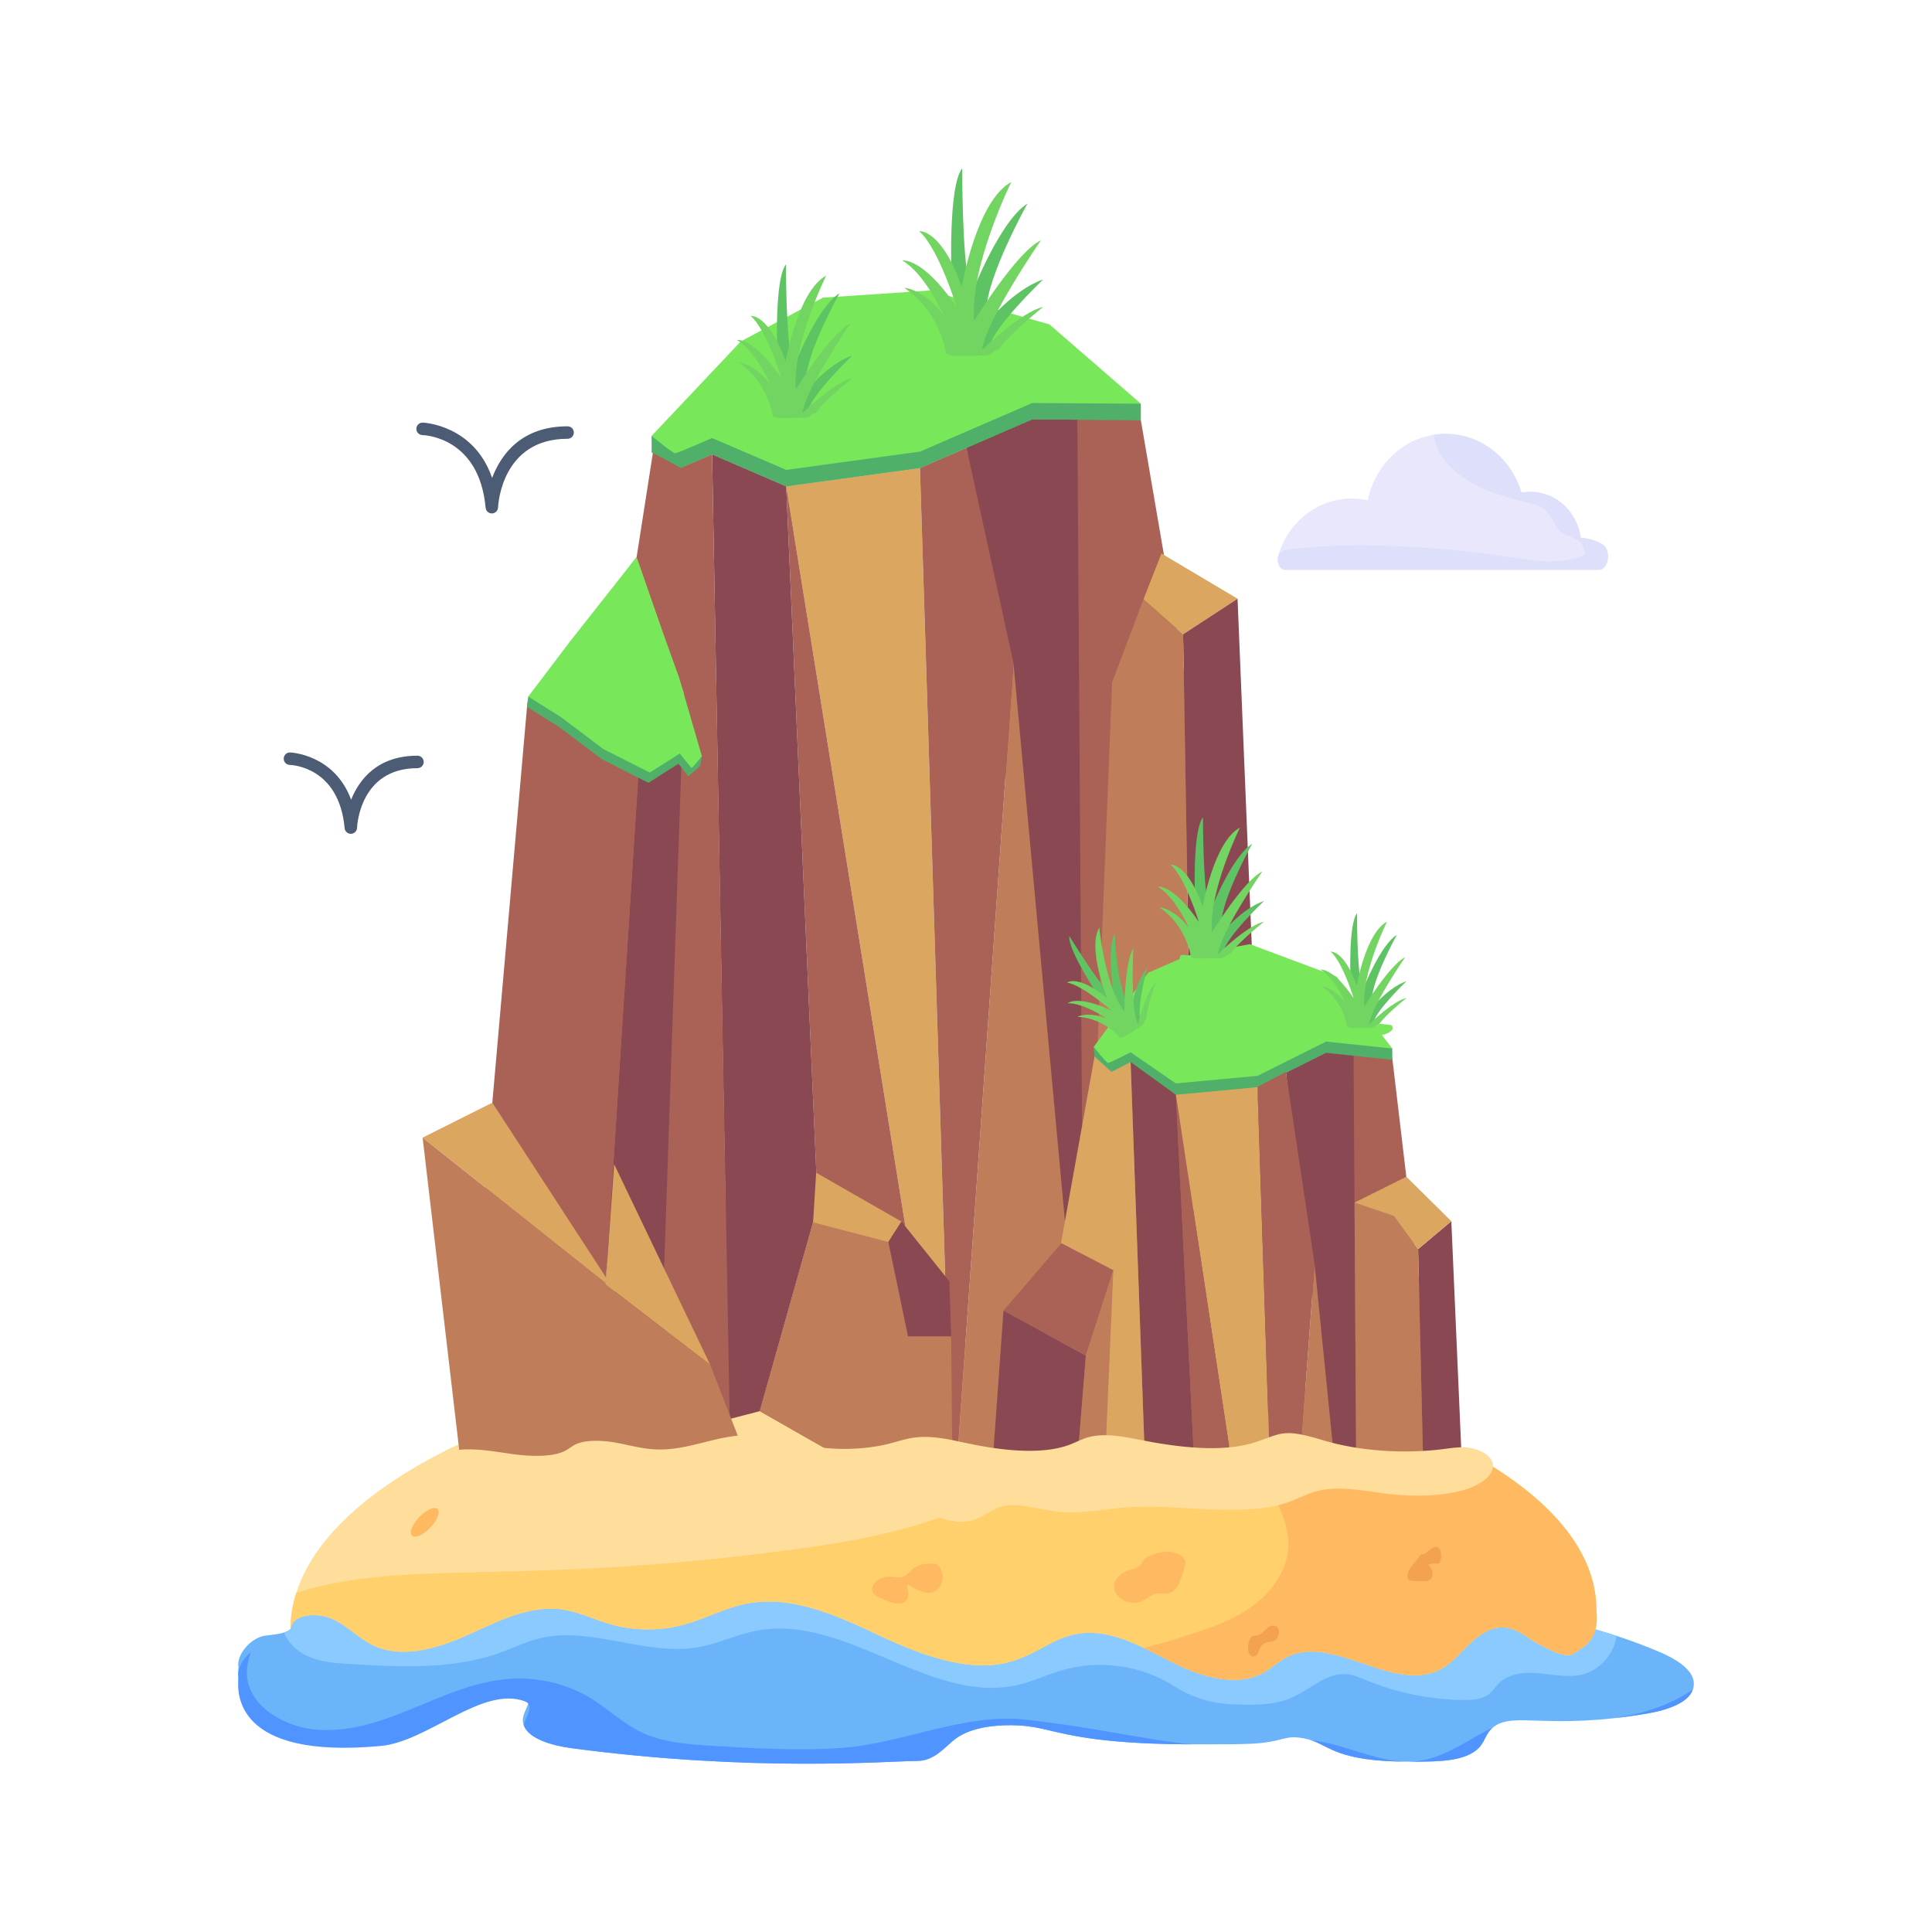 <?xml version="1.0" encoding="utf-8"?>
<svg xmlns="http://www.w3.org/2000/svg" enable-background="new 0 0 310 310" id="Layer_1" version="1.1" viewBox="0 0 310 310" x="0" y="0">
  <g id="_x32_1">
    <path d="M271.617,271.12c-0.767,2.162-4.164,3.272-7.104,3.787&#xD;&#xA;								c-16.328,2.826-21.675-0.4-24.961,2.277&#xD;&#xA;								c-0.057,0.034-0.114,0.08-0.172,0.137c-0.892,0.823-1.121,1.956-1.853,2.86&#xD;&#xA;								c-1.739,2.139-5.514,2.425-8.751,2.471c-0.95,0.023-1.922,0.035-2.906,0.012&#xD;&#xA;								c-13.034-0.032-12.627-3.372-17.457-3.855&#xD;&#xA;								c-1.441-0.179-1.967,0.085-3.912,0.526&#xD;&#xA;								c-2.254,0.492-4.645,0.515-6.99,0.538&#xD;&#xA;								c-9.267,0.05-19.018,0.161-28.187-1.991&#xD;&#xA;								c-2.684-0.613-3.946-1.033-7.058-1.064c-3.112-0.023-6.406,0.457-8.706,2.002&#xD;&#xA;								c-1.804,1.242-3.404,3.705-6.349,3.729c-4.928,0.028-26.168,1.85-55.539-2.048&#xD;&#xA;								c-3.112-0.423-6.91-1.51-7.642-3.707c-0.103-0.263-0.149-0.549-0.137-0.846&#xD;&#xA;								c0.022-1.523,2.165-3.831,0.332-4.518&#xD;&#xA;								c-6.784-2.586-15.547,6.429-23.097,7.138&#xD;&#xA;								c-19.916,1.865-22.628-5.56-22.879-9.186&#xD;&#xA;								c-0.092-1.03,0.034-1.762,0.011-1.876&#xD;&#xA;								c-0.369-1.968,1.971-4.717,4.233-5.045&#xD;&#xA;								c0.892-0.126,2.093-0.206,3.054-0.514c0.423-0.126,0.801-0.309,1.075-0.55&#xD;&#xA;								c0.126-0.114-0.229-1.533,0.458-1.99c6.338-4.175,5.88-0.961,8.076-1.716&#xD;&#xA;								c18.974-6.56,41.717-5.926,62.026-5.64&#xD;&#xA;								c40.29,0.549,81.016-0.904,120.482,5.491&#xD;&#xA;								c9.83,1.58,19.734,3.684,28.828,7.618&#xD;&#xA;								c2.277,0.984,4.713,2.46,5.205,4.336&#xD;&#xA;								C271.856,270.071,271.794,270.715,271.617,271.12z" fill="#6bb4f9"/>
    <path d="M164.565 275.925c11.302 1.258 19.058 3.237 26.734 3.97-21.388-.099-21.762-3.007-29.034-3.077-3.112-.023-6.406.457-8.706 2.002-1.804 1.242-3.404 3.705-6.349 3.729-4.928.028-26.168 1.85-55.539-2.048-3.112-.423-6.91-1.51-7.642-3.707.414-1.396 1.763-3.227.195-3.798-6.784-2.574-15.547 6.441-23.097 7.15-23.737 2.231-23.028-8.762-22.879-10.764.011-.16.023-.264.011-.298-.24-1.281.675-2.929 1.979-3.981-.492 1.395-.755 2.803-.561 4.244.652 4.69 6.212 7.928 11.6 8.225 10.99.606 19.888-7.56 30.727-8.202 4.37-.263 8.831.789 12.469 2.94 3.02 1.785 5.468 4.279 8.694 5.766 3.443 1.567 7.459 1.83 11.337 2.059 6.852.412 13.75.823 20.603.32C144.946 279.735 154.772 274.827 164.565 275.925zM210.369 279.231c5.274.526 10.25 3.432 15.501 3.432C214.645 282.636 213.347 280.161 210.369 279.231zM237.492 278.259c.664-.378 1.35-.743 2.059-1.075-.057.034-.114.08-.172.137-.892.823-1.121 1.956-1.853 2.86-1.739 2.139-5.514 2.425-8.751 2.471-.95.023-1.922.035-2.906.012.492 0 .995-.023 1.499-.08C231.132 282.137 234.312 280.055 237.492 278.259zM271.617 271.12c-.767 2.162-4.164 3.272-7.104 3.787-1.785.309-3.581.572-5.399.767 4.061-.618 7.928-1.785 11.348-3.832C270.85 271.601 271.228 271.36 271.617 271.12z" fill="#5094ff"/>
    <path d="M259.399,262.483c-0.423,2.871-2.631,5.48-5.468,6.189&#xD;&#xA;							c-2.276,0.572-4.656,0.023-6.99-0.183c-2.345-0.217-4.976,0.023-6.566,1.739&#xD;&#xA;							c-1.111,1.173-1.358,2.613-5.674,2.551&#xD;&#xA;							c-5.285-0.08-10.559-1.155-15.455-3.169&#xD;&#xA;							c-1.018-0.412-2.036-0.869-3.134-0.984c-3.18-0.298-5.754,2.368-8.66,3.695&#xD;&#xA;							c-3.134,1.43-6.727,1.281-10.17,1.11c-3.043-0.149-6.154-1.133-8.717-2.78&#xD;&#xA;							c-5.319-3.444-12.16-4.427-18.235-2.631c-2.265,0.675-4.427,1.705-6.727,2.277&#xD;&#xA;							c-14.174,3.478-27.821-11.394-42.167-8.648&#xD;&#xA;							c-3.192,0.606-6.189,2.082-9.392,2.654&#xD;&#xA;							c-8.465,1.499-17.217-3.478-25.556-1.395&#xD;&#xA;							c-2.139,0.537-4.13,1.51-6.2,2.265&#xD;&#xA;							c-7.539,2.723-15.81,2.311-23.817,1.853&#xD;&#xA;							c-2.471-0.137-5.011-0.298-7.241-1.361c-1.613-0.755-3.031-2.105-3.684-3.718&#xD;&#xA;							c0.423-0.126,0.801-0.309,1.075-0.55c0.126-0.114-0.229-1.533,0.458-1.99&#xD;&#xA;							c6.338-4.175,5.88-0.961,8.076-1.716&#xD;&#xA;							c18.974-6.56,41.717-5.926,62.026-5.64&#xD;&#xA;							c40.29,0.549,81.016-0.904,120.482,5.491&#xD;&#xA;							C245.065,258.732,252.444,260.218,259.399,262.483z" fill="#8acaff"/>
    <path d="M252.627,265.242c-1.44,1.036-4.091-0.67-5.73-1.434&#xD;&#xA;							c-2.401-1.116-5.448-5.318-10.91-0.234c-1.657,1.55-3.04,3.405-5.152,4.41&#xD;&#xA;							c-7.472,3.584-17.075-5.875-24.415-2.072&#xD;&#xA;							c-1.297,0.678-2.32,1.698-3.589,2.415&#xD;&#xA;							c-4.565,2.603-10.588,0.553-15.276-1.878&#xD;&#xA;							c-4.688-2.431-9.84-5.33-15.115-4.208&#xD;&#xA;							c-7.616,1.625-10.19,10.117-30.902,0.39&#xD;&#xA;							c-6.809-3.203-14.263-6.779-21.773-5.306c-3.542,0.694-6.705,2.47-10.19,3.397&#xD;&#xA;							c-3.826,1.021-8.003,0.966-11.791-0.156&#xD;&#xA;							c-2.491-0.732-4.83-1.909-7.415-2.291&#xD;&#xA;							c-5.294-0.802-10.37,1.808-15.153,3.99&#xD;&#xA;							c-4.783,2.174-10.597,3.99-15.333,1.738c-2.415-1.145-4.167-3.21-6.629-4.254&#xD;&#xA;							c-2.462-1.06-6.364-0.787-6.639,1.644c0-1.979,0.313-3.927,0.928-5.836&#xD;&#xA;							c6.781-21.358,50.165-38.406,102.688-39.201&#xD;&#xA;							c13.893-0.203,27.275,0.74,39.586,2.642&#xD;&#xA;							c38.403,5.93,66.322,21.108,66.322,39.294&#xD;&#xA;							C256.69,263.24,254.057,264.206,252.627,265.242z" fill="#ffde9b"/>
    <path d="M252.627,265.239c-1.44,1.037-4.091-0.669-5.73-1.432&#xD;&#xA;							c-2.368-1.095-5.436-5.308-10.91-0.236&#xD;&#xA;							c-1.657,1.555-3.04,3.411-5.152,4.41&#xD;&#xA;							c-7.472,3.59-17.075-5.87-24.415-2.064&#xD;&#xA;							c-1.297,0.669-2.32,1.696-3.589,2.413&#xD;&#xA;							c-4.565,2.6-10.588,0.556-15.276-1.875&#xD;&#xA;							c-1.297-0.669-2.623-1.376-3.978-2.026&#xD;&#xA;							c-3.561-1.696-7.321-2.997-11.137-2.186&#xD;&#xA;							c-7.568,1.625-10.213,10.107-30.902,0.386&#xD;&#xA;							c-6.809-3.204-14.263-6.775-21.773-5.305&#xD;&#xA;							c-3.542,0.697-6.705,2.468-10.19,3.401&#xD;&#xA;							c-3.826,1.018-8.003,0.961-11.791-0.16&#xD;&#xA;							c-2.491-0.735-4.83-1.903-7.415-2.29&#xD;&#xA;							c-5.294-0.801-10.37,1.81-15.153,3.995&#xD;&#xA;							c-4.783,2.167-10.597,3.986-15.333,1.734&#xD;&#xA;							c-2.415-1.15-4.167-3.213-6.629-4.259c-2.462-1.055-6.364-0.782-6.639,1.649&#xD;&#xA;							c0-1.979,0.313-3.929,0.928-5.832c18.137-5.659,34.966-0.788,81.427-7.17&#xD;&#xA;							c15.058-2.073,31.66-5.955,39.198-16.876&#xD;&#xA;							c1.941-2.798,3.201-5.993,5.938-8.292c3.949-3.326,10.01-4.052,15.712-4.231&#xD;&#xA;							c6.838,1.055,13.353,2.412,19.424,4.014&#xD;&#xA;							c28.042,7.425,46.898,20.343,46.898,35.287&#xD;&#xA;							C256.69,263.241,254.057,264.202,252.627,265.239z" fill="#ffd06c"/>
    <path d="M252.627,265.239c-1.44,1.037-4.091-0.669-5.73-1.432&#xD;&#xA;							c-2.368-1.095-5.436-5.308-10.91-0.236&#xD;&#xA;							c-1.657,1.555-3.04,3.411-5.152,4.41&#xD;&#xA;							c-7.472,3.59-17.075-5.87-24.415-2.064&#xD;&#xA;							c-1.297,0.669-2.32,1.696-3.589,2.413&#xD;&#xA;							c-4.565,2.6-10.588,0.556-15.276-1.875&#xD;&#xA;							c-1.297-0.669-2.623-1.376-3.978-2.026c2.642-0.697,5.256-1.47,7.851-2.318&#xD;&#xA;							c3.608-1.178,7.235-2.544,10.19-4.9c2.964-2.365,5.19-5.908,5.114-9.677&#xD;&#xA;							c-0.123-6.002-5.843-11.316-4.451-17.149&#xD;&#xA;							c0.814-3.392,3.817-5.719,6.961-7.377&#xD;&#xA;							c28.042,7.425,46.898,20.343,46.898,35.287&#xD;&#xA;							C256.69,263.241,254.057,264.202,252.627,265.239z" fill="#ffb961"/>
    <g>
      <path d="M144.512,253.086c-1.039,0.148-2.209-0.531-3.695,0.478&#xD;&#xA;						c-0.913,0.619-1.07,1.458-0.752,2c0.182,0.309,0.509,0.5,0.827,0.666&#xD;&#xA;						c0.841,0.436,2.409,1.144,3.356,1.08c0.539-0.036,1.09-0.3,1.342-0.778&#xD;&#xA;						c0.492-0.933-0.346-2.101,0.09-2.216c0.383-0.101,2.404,1.881,4.184,1.072&#xD;&#xA;						c1.161-0.527,1.737-2.173,1.094-3.549c-0.42-0.898-0.963-0.992-1.755-0.952&#xD;&#xA;						c-1.004,0.05-1.953,0.192-2.742,0.87&#xD;&#xA;						C145.84,252.29,145.387,252.962,144.512,253.086z" fill="#ffb961"/>
    </g>
    <g>
      <path d="M190.139,251.078c-0.229,0.993-0.847,3.203-1.567,3.923&#xD;&#xA;						c-1.059,1.13-2.207,0.486-3.203,0.743c-1.065,0.266-2.163,1.889-4.427,1.315&#xD;&#xA;						c-1.646-0.439-2.956-2.322-1.659-3.866c1.192-1.411,2.377-1.232,3.306-1.739&#xD;&#xA;						c0.503-0.274,0.664-0.869,1.03-1.27c0.655-0.726,2.826-1.225,3.809-1.213&#xD;&#xA;						c0.881,0.023,1.785,0.309,2.402,0.938&#xD;&#xA;						C190.215,250.322,190.272,250.582,190.139,251.078z" fill="#ffb961"/>
    </g>
    <g>
      <path d="M69.358,244.756c-1.037,1.239-2.42,2.025-3.082,1.756&#xD;&#xA;						s-0.36-1.496,0.676-2.735c1.037-1.239,2.42-2.026,3.083-1.757&#xD;&#xA;						S70.395,243.517,69.358,244.756z" fill="#ffb961"/>
    </g>
    <g>
      <path d="M230.915,250.821c-0.114,0.08-0.297,0.071-0.458,0.062&#xD;&#xA;						c-0.458-0.017-0.927,0.053-1.338,0.213c0.606,0.453,0.881,1.163,0.698,1.811&#xD;&#xA;						c-0.193,0.618-0.628,0.799-1.247,0.799c-0.675,0.026-1.35,0-2.025-0.062&#xD;&#xA;						c-0.395-0.036-0.594-0.09-0.675-0.435c-0.29-1.442,1.385-2.512,2.048-3.746&#xD;&#xA;						l0.698-0.16c0.344-0.306,1.374-1.123,1.83-1.101&#xD;&#xA;						c0.366,0.009,0.572,0.319,0.652,0.586&#xD;&#xA;						C231.425,249.732,231.126,250.68,230.915,250.821z" fill="#f3a250"/>
    </g>
    <g>
      <path d="M200.441,265.364c0.348,0.612,1.095,0.636,1.462-0.184&#xD;&#xA;						c0.211-0.472,0.268-1.173,1.038-1.525c0.539-0.246,1.205-0.169,1.69-0.509&#xD;&#xA;						c0.605-0.425,0.718-1.463,0.454-1.909c-0.226-0.382-0.765-0.476-1.184-0.329&#xD;&#xA;						c-0.765,0.267-1.134,1.043-1.78,1.392c-0.451,0.244-1.003-0.016-1.352,0.377&#xD;&#xA;						C200.211,263.307,200.113,264.788,200.441,265.364z" fill="#f3a250"/>
    </g>
    <g>
      <polygon fill="#dba660" points="152.892 244.075 126.156 78.03 147.613 75.098"/>
      <polygon fill="#aa6256" points="152.892 244.075 121.91 226.428 131.215 193.469 126.156 78.03"/>
      <path d="M173.943,65.228v163.917l-18.86-157.284&#xD;&#xA;									C161.081,65.847,167.354,63.453,173.943,65.228z" fill="#8a4852"/>
      <polygon fill="#aa6256" points="193.214 126.643 173.943 229.145 172.85 64.965 183.052 67.408"/>
      <path d="M183.057,67.408l-17.424-0.112l-18.017,7.799l-21.463,2.931&#xD;&#xA;									l-11.899-5.112c0,0-5.526,2.434-5.902,2.453&#xD;&#xA;									c-0.386,0.028-3.794-2.799-3.794-2.799l14.318-15.167l13.179-7.012&#xD;&#xA;									l17.104-1.142l19.222,5.43L183.057,67.408z" fill="#50b069"/>
      <polygon fill="#bf7d5a" points="173.943 229.145 152.892 244.075 162.618 106.383"/>
      <polygon fill="#aa6256" points="162.618 106.383 152.892 244.075 147.613 75.098 155.083 71.861"/>
      <path d="M131.217,193.466l-9.31,32.965l-27.756,7.219&#xD;&#xA;									c0-0.552,22.248-40.688,22.248-40.688l-2.136-120.057l11.889,5.131&#xD;&#xA;									L131.217,193.466z" fill="#8a4852"/>
      <polygon fill="#aa6256" points="117.085 227.685 106.243 212.795 86.42 190.107 104.779 72.554 109.241 75.052 114.259 72.908"/>
      <g>
        <polygon fill="#dba660" points="198.57 96.069 189.833 101.777 183.48 96.166 186.357 88.807"/>
        <polygon fill="#8a4852" points="198.572 96.071 203.909 226.116 192.122 236.598 189.834 101.778"/>
        <polygon fill="#bf7d5a" points="189.835 101.776 192.12 236.598 173.66 229.121 178.444 109.468 183.482 96.164"/>
      </g>
      <g>
        <polyline fill="#8a4852" points="106.243 212.795 96.35 218.894 102.503 123.384 109.724 111.193 106.243 212.795"/>
        <polygon fill="#dba660" points="109.729 111.192 102.505 123.379 84.62 112.798 102.134 89.385"/>
        <polygon fill="#aa6256" points="84.618 112.797 73.94 234.611 94.151 233.649 106.243 212.795 96.35 218.894 102.503 123.384"/>
      </g>
      <g>
        <polygon fill="#dba660" points="203.909 239.629 201.77 174.38 188.673 175.646 198.058 237.639"/>
        <path d="M191.753,237.639h6.305l-9.385-61.992&#xD;&#xA;									C188.714,176.486,188.255,167.241,191.753,237.639z" fill="#aa6256"/>
        <path d="M217.841,237.639v-70.328c-4.022-1.965-7.851-0.244-11.512,4.68&#xD;&#xA;									l7.587,65.648H217.841z" fill="#8a4852"/>
        <polygon fill="#aa6256" points="228.471 239.629 229.875 224.505 223.402 169.786 217.174 167.013 217.625 237.639"/>
        <path d="M175.624,169.521l8.606-12.468l9.938-1.059l6.377-3.762&#xD;&#xA;									l13.903,5.46l8.953,12.095l-10.635-1.166l-10.996,5.76l-13.1,1.265&#xD;&#xA;									l-7.262-5.231c0,0-3.374,1.803-3.607,1.803&#xD;&#xA;									C177.57,172.217,175.624,169.521,175.624,169.521z" fill="#78e75a"/>
        <polygon fill="#50b069" points="223.403 168.246 223.403 170.052 212.766 168.934 201.771 174.433 188.686 175.649 181.41 170.651 178.35 172.153 175.626 169.793 175.489 167.987 201.771 162.425 216.042 165.188"/>
        <polygon fill="#bf7d5a" points="214.428 237.639 210.929 202.819 208.365 237.639"/>
        <polygon fill="#aa6256" points="208.365 237.639 210.929 202.819 206.329 171.991 201.77 174.38 203.909 239.629"/>
        <path d="M183.922,240.345l7.83-2.706&#xD;&#xA;									c-3.497-70.398-3.038-61.153-3.079-61.992l-7.262-5.235L183.922,240.345&#xD;&#xA;									C183.922,240.345,184.357,239.291,183.922,240.345z" fill="#8a4852"/>
        <polygon fill="#dba660" points="177.184 237.639 183.922 240.346 181.411 170.412 178.348 171.991 175.624 169.521 164.418 231.898 172.36 240.699"/>
        <g>
          <polygon fill="#8a4852" points="234.69 237.639 232.875 195.949 227.541 200.435 228.471 239.629"/>
          <polygon fill="#bf7d5a" points="228.47 239.629 227.542 200.433 223.664 195.108 217.34 192.961 217.625 237.639"/>
        </g>
        <g>
          <polygon fill="#bf7d5a" points="177.184 237.639 178.643 203.812 174.235 217.513 172.36 240.699"/>
          <polygon fill="#aa6256" points="178.646 203.811 174.237 217.509 161.021 210.294 170.306 199.475"/>
          <polygon fill="#8a4852" points="172.36 240.699 174.235 217.513 161.02 210.292 159.054 237.639"/>
        </g>
        <g>
          <polygon fill="#dba660" points="232.873 195.947 227.536 200.431 223.667 195.114 217.341 192.96 225.653 188.813"/>
        </g>
      </g>
      <g>
        <polygon fill="#bf7d5a" points="152.896 244.079 121.907 226.431 130.464 196.134 136.526 196.134 142.174 197.38 146.721 204.308 152.623 214.419"/>
      </g>
      <g>
        <polyline fill="#dba660" points="142.538 199.283 144.64 196.003 130.956 188.165 130.463 196.134 142.538 199.283"/>
        <polyline fill="#8a4852" points="145.698 214.422 152.625 214.422 152.32 205.576 144.64 196.003 142.538 199.283 145.698 214.422"/>
      </g>
      <g>
        <polygon fill="#dba660" points="98.544 206.983 67.805 182.541 78.996 176.932"/>
        <polygon fill="#bf7d5a" points="109.328 234.736 73.918 234.636 67.813 182.553 98.538 206.976"/>
      </g>
      <g>
        <polygon fill="#dba660" points="113.955 218.98 97.175 206.081 98.549 186.813"/>
        <polygon fill="#bf7d5a" points="120.077 234.736 99.974 234.679 98.549 207.14 113.952 218.976"/>
      </g>
      <g>
        <path d="M175.487,167.989l8.744-11.908l6.345-2.766l9.97-1.817&#xD;&#xA;							l13.903,5.193l8.953,11.551l-10.635-1.114l-10.996,5.501l-13.1,1.208&#xD;&#xA;							l-7.262-4.996c0,0-3.374,1.722-3.607,1.722&#xD;&#xA;							C177.57,170.564,175.487,167.989,175.487,167.989z" fill="#78e75a"/>
      </g>
      <g>
        <polygon fill="#50b069" points="183.057 64.778 183.057 67.408 165.633 67.296 147.615 75.095 126.153 78.035 114.264 72.904 109.237 75.048 104.558 72.567 104.558 69.936 142.457 65.283 167.788 61.005 172.853 61.847"/>
      </g>
      <g>
        <path d="M183.057,64.778l-17.424-0.112l-18.017,7.799l-21.463,2.931&#xD;&#xA;						l-11.899-5.112c0,0-5.526,2.434-5.902,2.453&#xD;&#xA;						c-0.386,0.028-3.794-2.799-3.794-2.799l14.318-15.167l13.179-7.012&#xD;&#xA;						l17.104-1.142l19.222,5.43L183.057,64.778z" fill="#78e75a"/>
      </g>
    </g>
    <g>
      <path d="M73.372,232.662c2.919-0.353,5.92,0.248,8.81,0.648&#xD;&#xA;					c2.89,0.4,6.466,0.522,8.492-0.513c0.673-0.344,1.097-0.785,1.828-1.102&#xD;&#xA;					c1.64-0.711,4.275-0.587,6.366-0.206c2.092,0.38,4.059,0.973,6.295,1.077&#xD;&#xA;					c5.317,0.246,9.662-2.306,15.005-2.299c3.649,0.005,6.726,1.194,10.142,1.789&#xD;&#xA;					c4.022,0.7,8.701,0.537,12.452-0.433c1.34-0.347,2.593-0.795,4.079-0.974&#xD;&#xA;					c2.667-0.321,5.395,0.285,7.885,0.832c5.383,1.182,12.264,2.082,16.884,0.34&#xD;&#xA;					c1.136-0.428,2.052-0.997,3.366-1.296c2.425-0.552,5.29-0.023,7.77,0.474&#xD;&#xA;					c6.055,1.213,13.544,2.176,18.845,0.356c4.308-1.479,4.404-2.15,10.894-0.205&#xD;&#xA;					c5.624,1.685,12.833,2.188,19.279,1.343c1.116-0.146,2.26-0.333,3.407-0.253&#xD;&#xA;					c1.276,0.088,2.359,0.5,3.096,0.991c2.619,1.744,0.992,4.357-2.693,5.621&#xD;&#xA;					s-8.748,1.369-13.176,0.816c-3.415-0.427-7.039-1.207-10.311-0.586&#xD;&#xA;					c-4.669,0.887-4.858,3.703-18.19,3.097c-4.402-0.2-8.839-0.644-13.204-0.314&#xD;&#xA;					c-3.538,0.267-7.031,1.039-10.555,0.735c-2.165-0.187-4.081-0.765-6.207-1.031&#xD;&#xA;					c-5.603-0.699-5.463,3.243-11.043,2.506c-1.568-0.207-9.227-2.973-10.776-3.209&#xD;&#xA;					c-3.424-0.521-7.132-0.308-10.733-0.236&#xD;&#xA;					c-18.621,0.375-36.638-3.149-55.252-3.584&#xD;&#xA;					c-2.519-0.059-6.527-0.21-7.351-1.609&#xD;&#xA;					C68.046,234.203,71.058,232.942,73.372,232.662z" fill="#ffde9b"/>
    </g>
    <g>
      <path d="M256.558,91.426h-50.403c-0.797,0-1.364-1.19-1.05-2.264&#xD;&#xA;					c0.002-0.007,0.004-0.015,0.006-0.022c1.829-6.311,7.983-10.289,14.368-8.859&#xD;&#xA;					c1.211-6.136,6.377-10.67,12.473-10.67c5.729,0,10.567,3.971,12.176,9.444&#xD;&#xA;					c4.69-0.88,8.878,2.565,9.514,7.222c1.252,0.072,2.428,0.444,3.465,1.048&#xD;&#xA;					C258.588,88.187,258.152,91.426,256.558,91.426z" fill="#e9e7fc"/>
      <path d="M256.558,91.426h-50.403c-0.797,0-1.364-1.19-1.05-2.264&#xD;&#xA;					l0.006-0.022c0.248-0.467,0.594-0.759,0.972-0.831c0,0,0.005,0,0.011,0&#xD;&#xA;					c9.789-1.629,26.295-0.514,36.095,1.052c4.044,0.656,8.223,1.36,12.111-0.348&#xD;&#xA;					c0.043-1.25-0.799-2.191-1.625-2.61c-0.821-0.411-1.739-0.546-2.457-1.258&#xD;&#xA;					c-0.783-0.783-1.204-2.136-1.944-2.99c-0.734-0.854-1.712-1.131-2.64-1.384&#xD;&#xA;					c-4.417-1.139-9.028-2.144-12.754-5.711c-1.882-1.829-2.713-3.751-2.824-5.3&#xD;&#xA;					c6.465-0.989,12.267,3.157,14.071,9.294c4.69-0.88,8.878,2.565,9.514,7.222&#xD;&#xA;					c1.252,0.072,2.428,0.444,3.465,1.048&#xD;&#xA;					C258.588,88.187,258.152,91.426,256.558,91.426z" fill="#dedffb"/>
    </g>
    <g>
      <path d="M56.293,133.791c-0.516,0-0.948-0.393-0.996-0.909&#xD;&#xA;				c-0.895-9.835-8.478-10.137-8.8-10.146c-0.552-0.014-0.989-0.472-0.975-1.024&#xD;&#xA;				c0.014-0.552,0.482-1.009,1.024-0.975c0.083,0.002,7.097,0.274,9.794,7.582&#xD;&#xA;				c1.301-3.237,4.202-7.062,10.646-7.062c0.552,0,1,0.448,1,1s-0.448,1-1,1&#xD;&#xA;				c-9.214,0-9.68,9.183-9.695,9.574c-0.021,0.527-0.446,0.947-0.973,0.96&#xD;&#xA;				C56.31,133.791,56.301,133.791,56.293,133.791z" fill="#4c5c75"/>
    </g>
    <g>
      <path d="M78.917,82.382c-0.516,0-0.948-0.392-0.996-0.908&#xD;&#xA;				c-1.029-11.305-9.769-11.653-10.141-11.662c-0.552-0.014-0.989-0.472-0.975-1.024&#xD;&#xA;				c0.014-0.552,0.474-0.997,1.024-0.975c0.094,0.002,8.193,0.318,11.135,8.878&#xD;&#xA;				c1.397-3.71,4.636-8.288,12.113-8.288c0.552,0,1,0.448,1,1s-0.448,1-1,1&#xD;&#xA;				c-10.572,0-11.143,10.571-11.162,11.021c-0.022,0.526-0.449,0.945-0.975,0.958&#xD;&#xA;				C78.933,82.382,78.925,82.382,78.917,82.382z" fill="#4c5c75"/>
    </g>
    <g>
      <path d="M124.703 56.397c0 0-.448-11.616 1.408-13.984 0 0 0 11.52.864 14.816.864 3.296-1.504 1.92-1.504 1.92L124.703 56.397zM127.506 58.55c0 0 3.632-9.274 7.193-11.495 0 0-5.36 9.626-5.395 14.034v1.728c0 0 3.475-4.408 7.468-5.783 0 0-6.868 6.523-7.15 9.133-.282 2.609-3.315.423-3.315.423L127.506 58.55z" fill="#5ec363"/>
      <path d="M124.145,67.677c0,0-0.43-5.999-5.646-9.531&#xD;&#xA;							c0,0,2.367,0.024,5.127,3.511c0,0-2.433-5.422-5.386-7.103&#xD;&#xA;							c0,0,2.625-0.545,7.152,6.144c0,0-2.367-7.769-4.939-10.006&#xD;&#xA;							c0,0,2.851-0.406,5.609,7.311c0,0,1.927-11.318,6.511-13.786&#xD;&#xA;							c0,0-5.523,11.184-4.874,18.248c0,0,5.594-9.089,8.774-10.578&#xD;&#xA;							c0,0-7.199,10.412-7.735,14.42c0,0,5.058-4.982,8.035-5.659&#xD;&#xA;							c0,0-5.818,4.623-6.359,6.494c0,0-2.232,2.345-3.653,1.849&#xD;&#xA;							S124.145,67.677,124.145,67.677z" fill="#72d561"/>
      <g>
        <path d="M133.244,66.453c-0.535-0.057-1.07-0.114-1.604-0.17&#xD;&#xA;						c-1.362-0.145-1.306,0.287-1.823,0.588c-0.374,0.218-0.528,0.172-3.929,0.21&#xD;&#xA;						c-0.487,0.005-0.981,0.01-1.451-0.118c-0.661-0.18-1.293-0.62-1.967-0.498&#xD;&#xA;						c-0.321,0.058-0.376,0.209-0.398,0.427c-0.106,1.061,0.118,1.287,0.638,1.618&#xD;&#xA;						c2.84,1.809,2.642,1.799,3.775,1.823c1.796,0.039,1.98-0.157,3.161-0.845&#xD;&#xA;						c1.989-1.158,3.322-0.95,4.046-2.011&#xD;&#xA;						C133.966,67.074,133.728,66.504,133.244,66.453z" fill="#78e75a"/>
      </g>
    </g>
    <g>
      <path d="M152.669 44.06c0 0-.546-14.17 1.718-17.058 0 0 0 14.052 1.054 18.073s-1.835 2.342-1.835 2.342L152.669 44.06zM156.088 46.686c0 0 4.43-11.312 8.775-14.022 0 0-6.538 11.742-6.581 17.119v2.108c0 0 4.239-5.377 9.109-7.054 0 0-8.378 7.957-8.722 11.14s-4.043.516-4.043.516L156.088 46.686z" fill="#5ec363"/>
      <path d="M151.988,57.819c0,0-0.524-7.318-6.887-11.626&#xD;&#xA;							c0,0,2.887,0.029,6.254,4.283c0,0-2.968-6.614-6.57-8.664&#xD;&#xA;							c0,0,3.202-0.664,8.724,7.494c0,0-2.887-9.476-6.025-12.206&#xD;&#xA;							c0,0,3.478-0.495,6.842,8.918c0,0,2.351-13.806,7.943-16.817&#xD;&#xA;							c0,0-6.737,13.642-5.946,22.26c0,0,6.824-11.087,10.702-12.903&#xD;&#xA;							c0,0-8.781,12.7-9.436,17.59c0,0,6.17-6.078,9.801-6.903&#xD;&#xA;							c0,0-7.097,5.639-7.757,7.922c0,0-2.723,2.861-4.456,2.256&#xD;&#xA;							C153.445,58.817,151.988,57.819,151.988,57.819z" fill="#72d561"/>
      <g>
        <path d="M163.087,56.326c-0.652-0.069-1.305-0.139-1.957-0.208&#xD;&#xA;						c-1.662-0.176-1.594,0.35-2.224,0.718c-0.457,0.266-0.644,0.21-4.793,0.256&#xD;&#xA;						c-0.594,0.007-1.197,0.012-1.77-0.144c-0.806-0.219-1.578-0.756-2.4-0.608&#xD;&#xA;						c-0.392,0.07-0.459,0.255-0.485,0.521c-0.053,0.532-0.089,1.125,0.244,1.544&#xD;&#xA;						c0.212,0.266,0.384,0.334,3.053,2.035c1.326,0.845,3.497,0.724,4.453,0.383&#xD;&#xA;						c0.531-0.189,1.002-0.51,1.489-0.794c2.426-1.412,4.053-1.159,4.935-2.453&#xD;&#xA;						C163.968,57.083,163.677,56.388,163.087,56.326z" fill="#78e75a"/>
      </g>
    </g>
    <g>
      <path d="M191.73 143.981c0 0-.412-10.671 1.293-12.846 0 0 0 10.583.794 13.61.794 3.028-1.382 1.764-1.382 1.764L191.73 143.981zM194.305 145.958c0 0 3.336-8.519 6.608-10.56 0 0-4.924 8.843-4.956 12.892v1.587c0 0 3.193-4.049 6.86-5.312 0 0-6.309 5.992-6.568 8.389-.259 2.397-3.045.389-3.045.389L194.305 145.958z" fill="#5ec363"/>
      <path d="M191.217,154.342c0,0-0.395-5.511-5.186-8.755&#xD;&#xA;							c0,0,2.174,0.022,4.71,3.226c0,0-2.235-4.981-4.948-6.525&#xD;&#xA;							c0,0,2.411-0.5,6.57,5.644c0,0-2.174-7.136-4.537-9.192&#xD;&#xA;							c0,0,2.619-0.373,5.153,6.716c0,0,1.77-10.397,5.981-12.664&#xD;&#xA;							c0,0-5.074,10.274-4.477,16.763c0,0,5.139-8.349,8.06-9.717&#xD;&#xA;							c0,0-6.613,9.564-7.106,13.246c0,0,4.646-4.577,7.381-5.198&#xD;&#xA;							c0,0-5.344,4.246-5.841,5.966c0,0-2.051,2.154-3.356,1.699&#xD;&#xA;							C192.314,155.094,191.217,154.342,191.217,154.342z" fill="#72d561"/>
      <g>
        <path d="M199.576,153.218c-0.491-0.052-0.982-0.104-1.474-0.156&#xD;&#xA;						c-1.787-0.19-0.925,0.685-2.552,0.703c-3.196,0.035-3.519,0.07-4.064-0.078&#xD;&#xA;						c-0.607-0.165-1.188-0.569-1.807-0.458c-0.295,0.053-0.345,0.192-0.365,0.392&#xD;&#xA;						c-0.04,0.401-0.067,0.847,0.184,1.162c0.16,0.2,0.289,0.251,2.299,1.532&#xD;&#xA;						c0.605,0.386,0.796,0.449,1.57,0.466c1.65,0.036,1.819-0.144,2.904-0.776&#xD;&#xA;						c1.827-1.064,3.052-0.873,3.717-1.847&#xD;&#xA;						C200.239,153.788,200.02,153.265,199.576,153.218z" fill="#78e75a"/>
      </g>
    </g>
    <g>
      <path d="M216.689 156.957c0 0-.334-8.66 1.05-10.425 0 0 0 8.588.644 11.046.644 2.457-1.121 1.431-1.121 1.431L216.689 156.957zM218.778 158.562c0 0 2.708-6.914 5.363-8.57 0 0-3.996 7.177-4.022 10.463v1.288c0 0 2.591-3.286 5.567-4.311 0 0-5.12 4.863-5.331 6.809-.21 1.945-2.471.315-2.471.315L218.778 158.562z" fill="#5ec363"/>
      <path d="M216.272,165.366c0,0-0.32-4.472-4.209-7.106&#xD;&#xA;							c0,0,1.765,0.018,3.822,2.618c0,0-1.814-4.043-4.016-5.295&#xD;&#xA;							c0,0,1.957-0.406,5.332,4.58c0,0-1.764-5.792-3.682-7.46&#xD;&#xA;							c0,0,2.126-0.303,4.182,5.45c0,0,1.437-8.438,4.854-10.278&#xD;&#xA;							c0,0-4.118,8.338-3.634,13.605c0,0,4.171-6.776,6.541-7.886&#xD;&#xA;							c0,0-5.367,7.762-5.767,10.75c0,0,3.771-3.715,5.99-4.219&#xD;&#xA;							c0,0-4.337,3.446-4.741,4.842c0,0-1.664,1.748-2.723,1.379&#xD;&#xA;							C217.163,165.976,216.272,165.366,216.272,165.366z" fill="#72d561"/>
      <g>
        <path d="M223.056,164.453c-0.399-0.042-0.797-0.085-1.196-0.127&#xD;&#xA;						c-1.016-0.108-0.974,0.214-1.359,0.439c-0.211,0.123-0.468,0.129-0.712,0.132&#xD;&#xA;						c-2.594,0.029-2.856,0.057-3.299-0.063c-0.493-0.134-0.964-0.462-1.467-0.372&#xD;&#xA;						c-0.24,0.043-0.28,0.156-0.297,0.318c-0.079,0.791,0.088,0.959,0.475,1.206&#xD;&#xA;						c2.072,1.32,1.947,1.341,2.814,1.359c2.116,0.046,1.713-0.578,3.7-1.235&#xD;&#xA;						c0.612-0.203,1.309-0.361,1.673-0.894&#xD;&#xA;						C223.595,164.916,223.417,164.492,223.056,164.453z" fill="#78e75a"/>
      </g>
    </g>
    <g>
      <path d="M176.139 159.628c0 0-4.815-7.205-4.56-9.433 0 0 4.493 7.318 6.328 9.075 1.835 1.757-.207 1.806-.207 1.806L176.139 159.628zM178.76 159.902c0 0-1.31-7.308.087-10.109 0 0 .35 8.206 2.046 11.02l.674 1.098c0 0 .489-4.156 2.489-6.587 0 0-1.819 6.823-.981 8.591.839 1.768-1.941 1.562-1.941 1.562L178.76 159.902z" fill="#5ec363"/>
      <path d="M180.184,167.011c0,0-2.613-3.643-7.304-3.853&#xD;&#xA;							c0,0,1.513-0.908,4.627,0.231c0,0-3.661-2.496-6.193-2.411&#xD;&#xA;							c0,0,1.455-1.37,6.94,1.113c0,0-4.534-4.012-7.041-4.43&#xD;&#xA;							c0,0,1.653-1.37,6.415,2.456c0,0-3.19-7.942-1.24-11.298&#xD;&#xA;							c0,0,0.853,9.259,4.021,13.494c0,0,0.009-7.956,1.448-10.142&#xD;&#xA;							c0,0-0.513,9.423,0.71,12.178c0,0,1.27-5.138,2.897-6.729&#xD;&#xA;							c0,0-1.893,5.206-1.507,6.606c0,0-0.504,2.361-1.6,2.6&#xD;&#xA;							C181.262,167.065,180.184,167.011,180.184,167.011z" fill="#72d561"/>
      <g>
        <path d="M185.488,162.684c-0.362,0.173-0.724,0.345-1.086,0.518&#xD;&#xA;						c-1.317,0.628-0.348,0.866-1.467,1.57c-2.195,1.382-2.404,1.543-2.844,1.672&#xD;&#xA;						c-0.49,0.144-1.063,0.111-1.444,0.451c-0.182,0.162-0.157,0.28-0.086,0.426&#xD;&#xA;						c0.347,0.715,0.577,0.771,1.036,0.779c2.456,0.041,2.361,0.123,3.109-0.314&#xD;&#xA;						c1.156-0.676,1.197-0.872,1.679-1.77c0.812-1.511,1.74-1.899,1.786-2.856&#xD;&#xA;						C186.189,162.797,185.815,162.528,185.488,162.684z" fill="#78e75a"/>
      </g>
    </g>
    <g>
      <polygon fill="#50b069" points="84.759 111.771 84.543 113.415 89.771 116.687 96.586 121.826 104.042 125.608 108.864 122.546 110.462 124.539 112.326 122.947 112.621 121.331 98.017 110.895 89.399 110.492"/>
      <path d="M112.622,121.334l-3.66-12.627l-2.719-7.524l-4.109-11.798&#xD;&#xA;				l-10.797,13.699l-6.577,8.684l5.226,3.276l6.816,5.141l7.465,3.778l4.813-3.063&#xD;&#xA;				c0,0,1.755,2.257,1.89,2.305S112.622,121.334,112.622,121.334z" fill="#78e75a"/>
    </g>
  </g>
</svg>